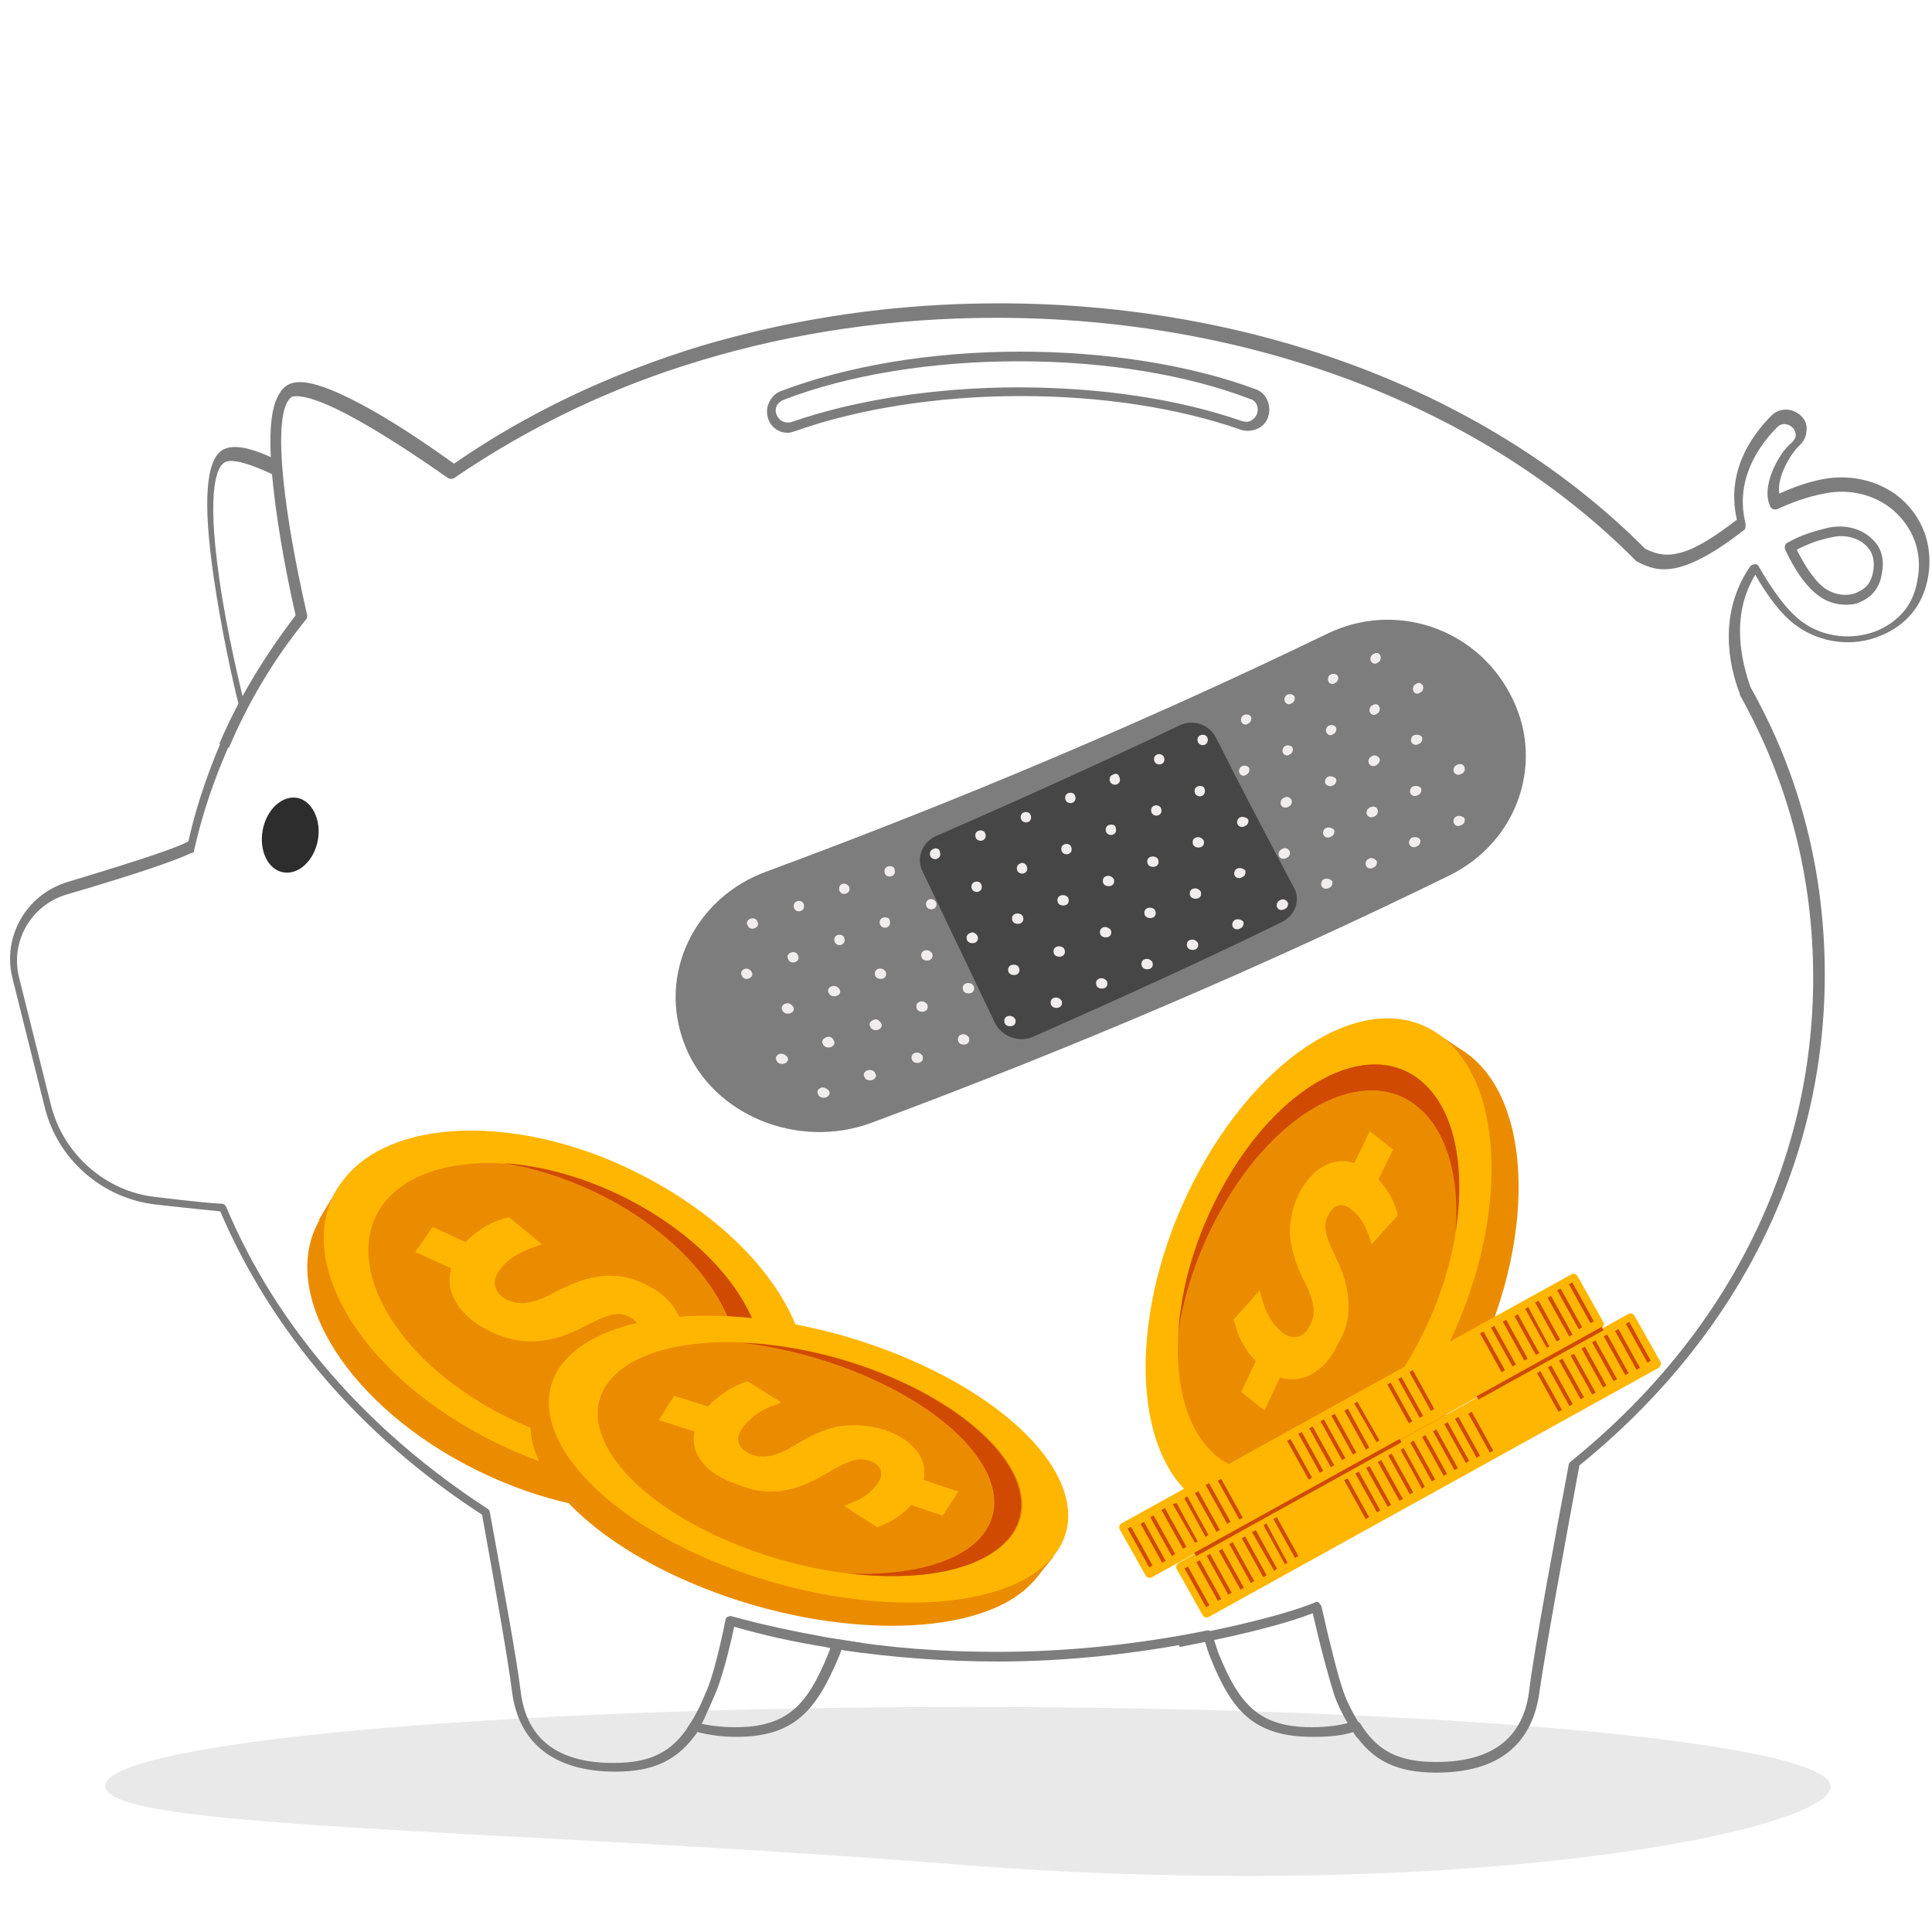<?xml version="1.0" encoding="utf-8"?>
<!-- Generator: Adobe Illustrator 27.2.0, SVG Export Plug-In . SVG Version: 6.00 Build 0)  -->
<svg version="1.1" id="Layer_1" xmlns="http://www.w3.org/2000/svg" xmlns:xlink="http://www.w3.org/1999/xlink" x="0px" y="0px"
	 viewBox="0 0 200 200" style="enable-background:new 0 0 200 200;" xml:space="preserve">
<rect x="0" y="0" width="200" height="200" fill="#333333" stroke="none"/>
<style type="text/css">
	.st0{fill:#FFFFFF;}
	.st1{fill:#E9E9E9;}
	.st2{fill:#7D7D7D;}
	.st3{fill:#2D2D2D;}
	.st4{fill:#EB8C00;}
	.st5{fill:#FFB600;}
	.st6{fill:#D04A02;}
	.st7{fill:#464646;}
	.st8{fill:#F2EDED;}
</style>
<g>
	<polyline class="st0" points="0,0 0,200 200,200 200,0 0,0 	"/>
	<path class="st1" d="M129.1,194.2c-8.9,0-18.6-0.3-28.9-1.1c-49.2-3.9-89.3-3.7-89.3-8.2c0-4.5,40-8.2,89.3-8.2
		c49.2,0,89.1,3.7,89.3,8.2v0.1C189.4,188.6,165.4,194.2,129.1,194.2"/>
	<path class="st2" d="M186,56.9c0.8,1.6,1.8,3.2,2.9,4c1,0.7,2.4,0.9,3.4,0.4c0.9-0.4,1.4-1,1.6-2.1v0c0.2-1.1,0-2-0.7-2.7
		c-0.8-0.8-2.2-1.2-3.5-0.9C188.2,55.9,187.2,56.3,186,56.9 M191.1,62.6c-1,0-2-0.3-2.8-0.9c-1.5-1.1-2.6-2.9-3.5-4.8
		c-0.1-0.3,0-0.6,0.2-0.7c1.4-0.8,2.7-1.2,4.4-1.6c1.6-0.3,3.3,0.1,4.4,1.2c1,0.9,1.3,2.2,1,3.6c-0.2,1.4-1,2.4-2.2,2.9
		C192.3,62.5,191.7,62.6,191.1,62.6 M140.4,178.2c0.2,0,0.3,0.1,0.4,0.2c1.8,2.9,4,4,7.9,4c5.8,0,9-2.5,9.6-7.4
		c0.5-4.2,2.8-16.5,4.1-23.4c0-0.1,0.1-0.2,0.2-0.3c16.2-13.1,25.1-30.8,25.1-50.1c0-10.3-2.5-20.1-7.5-29.1l-0.1-0.2l0-0.1
		c-1.1-2.8-2.3-8.3,1.1-13.2c0.1-0.1,0.3-0.2,0.5-0.2c0.2,0,0.3,0.1,0.4,0.3c1.1,1.9,2.7,4.4,4.5,5.7c2.2,1.6,5.2,1.9,7.7,0.9
		c2.3-1,3.8-2.7,4.2-5.3c0.5-2.6-0.3-5-2.1-6.8v0c-1.9-1.9-4.8-2.7-7.6-2.1c-1.6,0.3-3.3,0.9-4.8,1.6c-0.3,0.1-0.6,0-0.7-0.2
		c-1.1-2,0.8-5.6,2.2-6.7c0.2-0.2,0.4-0.5,0.4-0.7c0-0.3-0.1-0.6-0.3-0.8c-0.2-0.2-0.5-0.4-0.9-0.4c-0.3,0-0.5,0.1-0.7,0.3
		c-2.1,2.1-4.4,5.6-3.3,10l0,0.2c0,0.2,0,0.4-0.2,0.5c-6.3,4.9-8.8,4.4-10.9,3.3l-0.2-0.1c-15.8-16-40-25.2-66.3-25.2
		c-10.6,0-20.9,1.5-30.5,4.4c-9.4,2.8-18,7-25.6,12.2c-0.2,0.1-0.4,0.1-0.6,0c-12.7-8.9-15.7-8.8-16.5-8.3c-0.6,0.4-1.4,1.8-1,7.4
		c0,0.2-0.1,0.4-0.2,0.5c-0.2,0.1-0.4,0.1-0.5,0c-3.4-1.6-4.6-1.5-5-1.2c-0.6,0.4-1.9,2.3-0.5,12c0.8,5.7,2.3,11.7,2.7,13.4
		c0,0.1,0,0.3,0,0.4c-2.4,4.6-4.2,9.4-5.3,14.3c0,0.2-0.1,0.3-0.3,0.3c-1.4,0.7-5.7,2.2-12.9,4.3c-3.7,1.1-5.9,4.9-4.9,8.7l3.3,13.2
		c1.3,5,5.6,8.8,10.7,9.4c4.1,0.5,6.3,0.7,6.9,0.7c0.2,0,0.4,0.1,0.5,0.3c5.2,12.4,14.6,23.2,27.1,31.3c0.1,0.1,0.2,0.2,0.2,0.3
		c1.2,6.6,2.8,15.2,3.2,18.6c0.6,4.9,3.8,7.4,9.6,7.4c3.8,0,6.1-1.1,7.9-4c0.1-0.2,0.4-0.3,0.6-0.2c1.2,0.3,2.5,0.5,4.1,0.5
		c5.5,0,7.5-2.4,9.6-7.5c0.1-0.3,0.3-0.7,0.4-1.2c0.1-0.2,0.3-0.4,0.6-0.4c5.4,0.9,10.9,1.3,16.5,1.3c7.4,0,14.7-0.8,21.7-2.2
		c0.3-0.1,0.5,0.1,0.6,0.4c0.3,0.9,0.5,1.6,0.7,2.1c2.1,5.1,4.1,7.5,9.6,7.5c1.6,0,3.1-0.2,4.3-0.6L140.4,178.2 M148.7,183.5
		c-4.1,0-6.6-1.2-8.6-4.2c-1.2,0.4-2.7,0.5-4.2,0.5c-6.1,0-8.4-2.7-10.6-8.2c-0.2-0.5-0.4-1.1-0.6-1.8c-7,1.4-14.2,2.2-21.4,2.2
		c-5.4,0-10.9-0.4-16.2-1.2c-0.1,0.3-0.2,0.6-0.3,0.8c-2.3,5.4-4.5,8.2-10.6,8.2c-1.5,0-2.8-0.2-4-0.5c-2,2.9-4.5,4.1-8.5,4.1
		c-6.3,0-10-2.9-10.7-8.3c-0.4-3.3-1.9-11.7-3.1-18.3c-12.5-8.1-21.8-19-27.1-31.4c-0.9-0.1-3.1-0.3-6.6-0.7
		c-5.6-0.6-10.3-4.7-11.6-10.2l-3.3-13.2c-1.1-4.3,1.4-8.7,5.7-10c8.3-2.5,11.4-3.6,12.5-4.2c1.1-4.9,2.9-9.6,5.2-14.2
		c-0.5-1.9-1.8-7.7-2.6-13.3c-1.1-7.6-0.8-11.9,0.9-13c1-0.6,2.6-0.4,5.2,0.8c-0.2-4.2,0.2-6.7,1.5-7.5c1.2-0.8,3.6-0.2,7.4,1.8
		c2.7,1.4,6,3.5,9.9,6.3c7.5-5.2,16.1-9.3,25.6-12.2c9.8-2.9,20.1-4.4,30.8-4.4c26.5,0,50.9,9.3,66.9,25.4c1,0.5,2,0.8,3.3,0.5
		c1.6-0.3,3.6-1.5,6.2-3.5c-1.1-4.8,1.3-8.5,3.6-10.8c0.4-0.4,0.9-0.6,1.5-0.6c0.6,0,1.2,0.3,1.6,0.7c0.4,0.4,0.6,1,0.5,1.5
		c0,0.6-0.3,1.1-0.7,1.5c-1,0.9-2.4,3.4-2.1,5c1.5-0.7,3-1.2,4.5-1.5c3.1-0.6,6.4,0.3,8.5,2.4v0c2,2,2.9,4.7,2.4,7.7
		c-0.5,2.9-2.2,5-4.9,6.1c-2.8,1.2-6.2,0.8-8.7-1c-1.7-1.2-3.2-3.4-4.3-5.3c-2.6,4.3-1.4,9-0.5,11.6l0.1,0.2
		c5.1,9.1,7.6,19.1,7.6,29.6c0,19.5-9,37.5-25.4,50.8c-1.3,7-3.5,19-4.1,23.2C158.7,180.7,155,183.5,148.7,183.5"/>
	<path class="st2" d="M105.5,37.4c-9,0-17.7,1.4-24.4,4c-0.5,0.2-0.8,0.6-0.8,1.1c0,0.4,0.2,0.7,0.5,1c0.3,0.2,0.7,0.3,1.1,0.2
		c6.6-2.3,15-3.6,23.5-3.6c8.5,0,16.6,1.2,23.2,3.5c0.4,0.1,0.8,0.1,1.1-0.2c0.3-0.2,0.5-0.6,0.5-1c0-0.5-0.3-1-0.8-1.1
		C122.9,38.8,114.4,37.4,105.5,37.4 M81.6,44.8c-0.5,0-0.9-0.1-1.3-0.4c-0.6-0.4-0.9-1.1-0.9-1.8c0-0.9,0.6-1.8,1.4-2.1
		c6.8-2.6,15.6-4.1,24.8-4.1c9,0,17.7,1.4,24.4,3.9c0.9,0.3,1.4,1.2,1.4,2.1c0,0.7-0.3,1.4-0.9,1.8c-0.6,0.4-1.4,0.5-2,0.3
		c-6.6-2.3-14.5-3.5-22.9-3.5c-8.4,0-16.7,1.3-23.2,3.6C82.1,44.7,81.8,44.8,81.6,44.8"/>
	<path class="st3" d="M32.9,87c-0.4,2.1-2,3.6-3.6,3.3c-1.6-0.3-2.5-2.3-2.1-4.4c0.4-2.1,2-3.6,3.6-3.3C32.3,82.9,33.3,84.9,32.9,87
		"/>
	<path class="st2" d="M140.5,179.9c-0.1-0.1-1.7-2.4-2.4-4.5c-0.5-1.6-1.4-4.8-2.2-8.4c-4.9,1.9-13.4,3.4-13.8,3.5l-0.2-1
		c0.1,0,9.5-1.7,14.2-3.6c0.1-0.1,0.3-0.1,0.4,0c0.1,0.1,0.2,0.2,0.3,0.4c0.8,3.6,1.7,7.2,2.3,8.9c0.7,2,2.3,4.3,2.3,4.3
		L140.5,179.9z"/>
	<path class="st2" d="M71.9,179.6l-0.8-0.6c0.1-0.2,0.7-1.1,1-1.7c0.4-0.7,0.7-1.5,1.1-2.4c0.5-1.2,1.2-3.7,1.9-7.2
		c0-0.1,0.1-0.3,0.2-0.3c0.1-0.1,0.3-0.1,0.4-0.1c3.2,0.9,6.6,1.6,9.9,2.2c0,0,3.1,0.5,3.8,0.6l-0.1,1c-0.7-0.1-3.7-0.5-3.8-0.6
		c-3.2-0.5-6.4-1.2-9.5-2.1c-0.7,3.3-1.4,5.6-1.9,6.8c-0.4,1-0.8,1.8-1.1,2.5l0,0C72.9,178,72.2,179.3,71.9,179.6"/>
	<path class="st2" d="M23.7,77.4l-1-0.4c2-4.7,4.7-9.1,7.9-13.3c-0.8-3.5-1.8-8.6-2.3-13.2c-1-8.9,0.7-10,1.3-10.3l0.6,0.9
		c-1.9,1.2-1.3,9.9,1.6,22.6c0,0.2,0,0.3-0.1,0.4C28.3,68.3,25.7,72.7,23.7,77.4"/>
	<polygon class="st4" points="124.3,155.6 127.5,157.6 128.1,153.9 	"/>
	<polygon class="st4" points="148.8,107 151.9,109.1 148.6,109.9 	"/>
	<path class="st4" d="M151.6,143.3c-7.2,13.1-18.5,19.2-25.3,13.6c-6.8-5.6-6.5-20.8,0.7-33.9c7.2-13.1,18.5-19.2,25.3-13.6
		C159.1,115,158.8,130.2,151.6,143.3"/>
	<path class="st5" d="M148.8,141.4c-7.2,13.1-18.5,19.2-25.3,13.6c-6.8-5.6-6.5-20.8,0.7-33.9c7.2-13.1,18.5-19.2,25.3-13.6
		C156.3,113.1,156,128.3,148.8,141.4"/>
	<path class="st4" d="M146.5,139.6c-5.9,10.7-15.1,15.7-20.6,11.1c-5.5-4.6-5.3-17,0.6-27.7c5.9-10.7,15.1-15.7,20.6-11.1
		C152.6,116.5,152.4,128.9,146.5,139.6"/>
	<path class="st6" d="M146.8,114.6c3,2.5,4.3,7.3,3.9,12.8c1-6.7-0.1-12.6-3.6-15.5c-5.5-4.6-14.8,0.4-20.6,11.1
		c-2.7,4.9-4.2,10.1-4.5,14.8c0.6-4,2-8.2,4.2-12.2C132,114.9,141.3,110,146.8,114.6"/>
	<path class="st5" d="M165.8,137.5l-46.6,25.8c-0.2,0.1-0.5,0-0.6-0.2l-2.7-4.8c-0.1-0.2,0-0.5,0.2-0.6l46.6-25.8
		c0.2-0.1,0.5,0,0.6,0.2l2.7,4.8C166.1,137.1,166,137.3,165.8,137.5"/>
	
		<rect x="134.4" y="148.8" transform="matrix(0.874 -0.485 0.485 0.874 -56.389 84.288)" class="st6" width="0.4" height="4.6"/>
	
		<rect x="135.6" y="148.1" transform="matrix(0.874 -0.485 0.485 0.874 -55.934 84.766)" class="st6" width="0.4" height="4.6"/>
	
		<rect x="136.7" y="147.5" transform="matrix(0.874 -0.485 0.485 0.874 -55.48 85.244)" class="st6" width="0.4" height="4.6"/>
	
		<rect x="137.9" y="146.8" transform="matrix(0.874 -0.485 0.485 0.874 -55.022 85.709)" class="st6" width="0.4" height="4.6"/>
	
		<rect x="139" y="146.2" transform="matrix(0.874 -0.485 0.485 0.874 -54.568 86.187)" class="st6" width="0.4" height="4.6"/>
	
		<rect x="140.2" y="145.6" transform="matrix(0.876 -0.483 0.483 0.876 -53.965 86.195)" class="st6" width="0.4" height="4.6"/>
	<polygon class="st6" points="142.8,149.1 142.5,149.3 140.2,145.3 140.5,145.1 	"/>
	
		<rect x="144.8" y="143" transform="matrix(0.874 -0.485 0.485 0.874 -52.294 88.563)" class="st6" width="0.4" height="4.6"/>
	
		<rect x="145.9" y="142.4" transform="matrix(0.874 -0.485 0.485 0.874 -51.844 89.056)" class="st6" width="0.4" height="4.6"/>
	
		<rect x="147.1" y="141.7" transform="matrix(0.874 -0.485 0.485 0.874 -51.389 89.534)" class="st6" width="0.4" height="4.6"/>
	
		<rect x="154.4" y="137.7" transform="matrix(0.874 -0.485 0.485 0.874 -48.513 92.564)" class="st6" width="0.4" height="4.6"/>
	
		<rect x="155.5" y="137.1" transform="matrix(0.874 -0.485 0.485 0.874 -48.056 93.027)" class="st6" width="0.4" height="4.6"/>
	
		<rect x="156.7" y="136.4" transform="matrix(0.875 -0.484 0.484 0.875 -47.559 93.311)" class="st6" width="0.4" height="4.6"/>
	
		<rect x="157.8" y="135.8" transform="matrix(0.876 -0.483 0.483 0.876 -47.044 93.503)" class="st6" width="0.4" height="4.6"/>
	<polygon class="st6" points="160.4,139.4 160.1,139.5 157.9,135.5 158.2,135.3 	"/>
	
		<rect x="160.1" y="134.5" transform="matrix(0.874 -0.485 0.485 0.874 -46.24 94.94)" class="st6" width="0.4" height="4.6"/>
	
		<rect x="161.3" y="133.9" transform="matrix(0.874 -0.486 0.486 0.874 -45.842 95.703)" class="st6" width="0.4" height="4.6"/>
	
		<rect x="162.4" y="133.2" transform="matrix(0.874 -0.485 0.485 0.874 -45.338 95.927)" class="st6" width="0.4" height="4.6"/>
	
		<rect x="163.6" y="132.6" transform="matrix(0.874 -0.485 0.485 0.874 -44.884 96.405)" class="st6" width="0.4" height="4.6"/>
	
		<rect x="117.9" y="157.9" transform="matrix(0.874 -0.485 0.485 0.874 -62.892 77.419)" class="st6" width="0.4" height="4.6"/>
	
		<rect x="119.1" y="157.3" transform="matrix(0.875 -0.485 0.485 0.875 -62.426 77.87)" class="st6" width="0.4" height="4.6"/>
	
		<rect x="120.2" y="156.6" transform="matrix(0.874 -0.486 0.486 0.874 -62.089 78.612)" class="st6" width="0.4" height="4.6"/>
	
		<rect x="121.4" y="156" transform="matrix(0.874 -0.485 0.485 0.874 -61.526 78.843)" class="st6" width="0.4" height="4.6"/>
	<polygon class="st6" points="124,159.6 123.7,159.7 121.4,155.7 121.8,155.6 	"/>
	<polygon class="st6" points="125.1,158.9 124.8,159.1 122.6,155.1 122.9,154.9 	"/>
	
		<rect x="124.8" y="154.1" transform="matrix(0.874 -0.486 0.486 0.874 -60.269 80.533)" class="st6" width="0.4" height="4.6"/>
	<rect x="126" y="153.4" transform="matrix(0.874 -0.485 0.485 0.874 -59.714 80.766)" class="st6" width="0.4" height="4.6"/>
	
		<rect x="127.1" y="152.8" transform="matrix(0.875 -0.485 0.485 0.875 -59.253 81.227)" class="st6" width="0.4" height="4.6"/>
	<path class="st5" d="M171.7,141.6l-46.6,25.8c-0.2,0.1-0.5,0-0.6-0.2l-2.7-4.8c-0.1-0.2,0-0.5,0.2-0.6l46.6-25.8
		c0.2-0.1,0.5,0,0.6,0.2l2.7,4.8C172,141.2,171.9,141.4,171.7,141.6"/>
	
		<rect x="140.3" y="152.9" transform="matrix(0.874 -0.485 0.485 0.874 -57.63 87.643)" class="st6" width="0.4" height="4.6"/>
	
		<rect x="141.5" y="152.2" transform="matrix(0.874 -0.485 0.485 0.874 -57.181 88.136)" class="st6" width="0.4" height="4.6"/>
	
		<rect x="142.6" y="151.6" transform="matrix(0.874 -0.485 0.485 0.874 -56.732 88.629)" class="st6" width="0.4" height="4.6"/>
	
		<rect x="143.8" y="151" transform="matrix(0.874 -0.485 0.485 0.874 -56.278 89.107)" class="st6" width="0.4" height="4.6"/>
	
		<rect x="144.9" y="150.3" transform="matrix(0.874 -0.485 0.485 0.874 -55.824 89.585)" class="st6" width="0.4" height="4.6"/>
	<polygon class="st6" points="147.5,153.9 147.2,154.1 145,150.1 145.3,149.9 	"/>
	
		<rect x="147.2" y="149" transform="matrix(0.875 -0.483 0.483 0.875 -54.768 90.053)" class="st6" width="0.4" height="4.6"/>
	
		<rect x="148.4" y="148.4" transform="matrix(0.874 -0.485 0.485 0.874 -54.463 91.024)" class="st6" width="0.4" height="4.6"/>
	
		<rect x="149.5" y="147.8" transform="matrix(0.874 -0.485 0.485 0.874 -54.006 91.494)" class="st6" width="0.4" height="4.6"/>
	
		<rect x="150.7" y="147.1" transform="matrix(0.874 -0.485 0.485 0.874 -53.545 91.947)" class="st6" width="0.4" height="4.6"/>
	
		<rect x="151.8" y="146.5" transform="matrix(0.874 -0.485 0.485 0.874 -53.099 92.455)" class="st6" width="0.4" height="4.6"/>
	
		<rect x="153" y="145.9" transform="matrix(0.875 -0.485 0.485 0.875 -52.633 92.888)" class="st6" width="0.4" height="4.6"/>
	
		<rect x="160.3" y="141.8" transform="matrix(0.874 -0.485 0.485 0.874 -49.765 95.947)" class="st6" width="0.4" height="4.6"/>
	
		<rect x="161.4" y="141.2" transform="matrix(0.874 -0.485 0.485 0.874 -49.307 96.41)" class="st6" width="0.4" height="4.6"/>
	
		<rect x="162.6" y="140.5" transform="matrix(0.874 -0.485 0.485 0.874 -48.857 96.904)" class="st6" width="0.4" height="4.6"/>
	
		<rect x="163.7" y="139.9" transform="matrix(0.875 -0.484 0.484 0.875 -48.353 97.149)" class="st6" width="0.4" height="4.6"/>
	
		<rect x="164.9" y="139.3" transform="matrix(0.875 -0.483 0.483 0.875 -47.846 97.361)" class="st6" width="0.4" height="4.6"/>
	<rect x="166" y="138.6" transform="matrix(0.874 -0.485 0.485 0.874 -47.492 98.323)" class="st6" width="0.4" height="4.6"/>
	
		<rect x="167.2" y="138" transform="matrix(0.874 -0.485 0.485 0.874 -47.041 98.817)" class="st6" width="0.4" height="4.6"/>
	
		<rect x="168.3" y="137.3" transform="matrix(0.874 -0.486 0.486 0.874 -46.638 99.568)" class="st6" width="0.4" height="4.6"/>
	
		<rect x="169.5" y="136.7" transform="matrix(0.874 -0.485 0.485 0.874 -46.133 99.773)" class="st6" width="0.4" height="4.6"/>
	
		<rect x="123.8" y="162" transform="matrix(0.874 -0.485 0.485 0.874 -64.15 80.816)" class="st6" width="0.4" height="4.6"/>
	
		<rect x="125" y="161.4" transform="matrix(0.874 -0.485 0.485 0.874 -63.683 81.267)" class="st6" width="0.4" height="4.6"/>
	
		<rect x="126.1" y="160.7" transform="matrix(0.874 -0.485 0.485 0.874 -63.235 81.759)" class="st6" width="0.4" height="4.6"/>
	
		<rect x="127.3" y="160.1" transform="matrix(0.874 -0.486 0.486 0.874 -62.885 82.484)" class="st6" width="0.4" height="4.6"/>
	
		<rect x="128.4" y="159.5" transform="matrix(0.874 -0.485 0.485 0.874 -62.325 82.711)" class="st6" width="0.4" height="4.6"/>
	
		<rect x="129.6" y="158.8" transform="matrix(0.876 -0.483 0.483 0.876 -61.683 82.726)" class="st6" width="0.4" height="4.6"/>
	<polygon class="st6" points="132.2,162.4 131.9,162.6 129.6,158.6 130,158.4 	"/>
	<polygon class="st6" points="133.3,161.8 133,161.9 130.8,157.9 131.1,157.7 	"/>
	
		<rect x="133" y="156.9" transform="matrix(0.874 -0.485 0.485 0.874 -60.511 84.628)" class="st6" width="0.4" height="4.6"/>
	
		<rect x="151.9" y="140.9" transform="matrix(0.875 -0.485 0.485 0.875 -48.402 94.925)" class="st6" width="14.8" height="0.4"/>
	
		<rect x="122.1" y="154.8" transform="matrix(0.875 -0.485 0.485 0.875 -58.286 84.51)" class="st6" width="24.3" height="0.4"/>
	<polygon class="st4" points="34.9,123.1 33,126.3 36.6,126.9 	"/>
	<polygon class="st4" points="82,147.6 80.1,150.9 79.2,147.5 	"/>
	<path class="st4" d="M47.1,151c-12.7-7.2-18.7-18.8-13.3-25.8c5.3-7,20-6.9,32.7,0.4c12.7,7.2,18.7,18.8,13.3,25.8
		C74.4,158.4,59.8,158.2,47.1,151"/>
	<path class="st5" d="M48.8,148c-12.7-7.2-18.7-18.8-13.3-25.8c5.3-7,20-6.9,32.7,0.4c12.7,7.2,18.7,18.8,13.3,25.8
		C76.1,155.4,61.5,155.3,48.8,148"/>
	<path class="st4" d="M50.6,145.7c-10.4-5.9-15.2-15.4-10.9-21.1c4.4-5.7,16.3-5.6,26.7,0.3c10.4,5.9,15.2,15.4,10.9,21.1
		C72.9,151.7,61,151.6,50.6,145.7"/>
	<path class="st6" d="M74.7,145.7c-2.4,3.1-7,4.5-12.3,4.2c6.4,1,12.2-0.3,14.9-3.9c4.4-5.7-0.5-15.2-10.9-21.1
		c-4.7-2.7-9.8-4.2-14.3-4.5c3.8,0.6,7.9,2,11.8,4.2C74.2,130.5,79.1,140,74.7,145.7"/>
	<path class="st5" d="M60.5,137.3c2.7-1.4,3.6-1.5,4.6-1c0.9,0.4,1.6,1.4,0.7,2.6c-0.9,1.3-2.2,1.8-2.8,2l-1,0.4l3.3,2.8l0.7-0.3
		c1.2-0.5,2.2-1.1,3-2l3.3,1.5l1.8-2.6l-3.6-1.6c0.6-2.4-0.8-4.8-3.8-6.2c-1.7-0.8-3.3-1-5-0.7c-1.4,0.2-2.8,0.8-4.5,1.7
		c-2.4,1.3-3.7,1.1-4.6,0.7c-1.4-0.6-1.8-1.9-0.9-3.1c0.7-1,1.9-1.8,3.3-2.3l1.1-0.4l-3.4-2.8l-0.7,0.2c-1.4,0.4-2.8,1.3-3.8,2.4
		l-3.4-1.6l-1.8,2.6l3.7,1.7c-0.7,2.5,0.9,5,4,6.5C53,138.9,56,139.7,60.5,137.3"/>
	<polygon class="st4" points="58.3,141.1 56.3,143.8 60.2,144.2 	"/>
	<polygon class="st4" points="109.1,161.1 107,163.7 106.1,160.9 	"/>
	<path class="st4" d="M71.4,163.8c-13.7-5.9-20.1-15.3-14.4-21c5.8-5.7,21.5-5.6,35.2,0.3c13.7,5.9,20.1,15.3,14.4,21
		C100.9,169.8,85.1,169.7,71.4,163.8"/>
	<path class="st5" d="M73.3,161.4c-13.7-5.9-20.1-15.3-14.4-21c5.8-5.7,21.5-5.6,35.2,0.3c13.7,5.9,20.1,15.3,14.4,21
		C102.8,167.4,87,167.3,73.3,161.4"/>
	<path class="st4" d="M75.3,159.5c-11.2-4.8-16.4-12.5-11.7-17.1c4.7-4.7,17.6-4.6,28.8,0.2c11.2,4.8,16.4,12.5,11.7,17.1
		C99.3,164.4,86.4,164.3,75.3,159.5"/>
	<path class="st6" d="M101.2,159.5c-2.6,2.5-7.5,3.6-13.3,3.4c7,0.8,13.1-0.2,16.1-3.2c4.7-4.7-0.6-12.3-11.7-17.1
		c-5.1-2.2-10.6-3.4-15.5-3.6c4.1,0.5,8.5,1.6,12.7,3.4C100.7,147.2,105.9,154.8,101.2,159.5"/>
	<path class="st5" d="M85.6,152.5c2.5-1.5,3.4-1.6,4.4-1.3c0.9,0.3,1.7,1.1,0.9,2.3c-0.8,1.2-2,1.8-2.6,2l-0.9,0.4l3.4,2.2l0.7-0.3
		c1.2-0.5,2.1-1.2,2.8-2l3.3,1.1l1.6-2.5l-3.6-1.2c0.5-2.2-1.1-4.2-4.1-5.2c-1.7-0.5-3.3-0.6-4.9-0.3c-1.3,0.3-2.7,0.9-4.3,1.9
		c-2.3,1.4-3.5,1.3-4.4,1c-1.4-0.5-1.9-1.5-1.1-2.7c0.6-0.9,1.7-1.8,3-2.3l1.1-0.4l-3.5-2.2l-0.6,0.2c-1.3,0.5-2.6,1.4-3.5,2.4
		l-3.5-1.1l-1.6,2.5l3.7,1.2c-0.5,2.3,1.2,4.4,4.3,5.4C78.4,154.6,81.4,155.1,85.6,152.5"/>
	<path class="st5" d="M138.3,130.2c-1.3-2.6-1.3-3.5-0.8-4.4c0.4-0.9,1.3-1.5,2.4-0.6c1.2,0.9,1.6,2.2,1.8,2.7l0.3,0.9l2.7-3
		l-0.2-0.7c-0.4-1.2-1-2.1-1.8-3l1.5-3.1l-2.4-1.9l-1.6,3.3c-2.2-0.7-4.4,0.5-5.8,3.3c-0.7,1.5-1,3.1-0.8,4.7
		c0.2,1.3,0.6,2.7,1.5,4.4c1.2,2.4,1,3.5,0.5,4.4c-0.6,1.3-1.8,1.6-2.9,0.7c-0.9-0.7-1.6-1.9-2-3.2l-0.3-1.1l-2.7,3l0.2,0.6
		c0.3,1.3,1.1,2.7,2.1,3.7l-1.5,3.2l2.4,1.9l1.6-3.4c2.3,0.7,4.7-0.6,6-3.5C139.6,137.4,140.4,134.5,138.3,130.2"/>
	<path class="st2" d="M150.1,90.6c-19.2,9.4-39.1,17.9-59.8,25.6c-7.7,2.9-16.6-0.8-19.4-8c-2.9-7.3,1-15.3,8.5-18
		c20-7.4,39.4-15.6,58-24.6c7-3.4,15.3-0.6,18.9,6.2C160,78.6,157.3,87,150.1,90.6"/>
	<path class="st7" d="M132.6,95.5c-8.4,4.1-17,8-25.6,11.8c-1.5,0.7-3.3,0-4-1.4c-2.5-5.2-5-10.5-7.5-15.7c-0.7-1.4,0-3.1,1.5-3.7
		c8.5-3.7,16.9-7.5,25.1-11.4c1.4-0.7,3.1-0.1,3.8,1.3c2.6,5.2,5.3,10.3,8,15.4C134.7,93.1,134.1,94.8,132.6,95.5"/>
	<path class="st8" d="M77.7,95.1c-0.3,0.1-0.5,0.4-0.3,0.7c0.1,0.3,0.4,0.4,0.7,0.3c0.3-0.1,0.5-0.4,0.3-0.7
		C78.3,95.1,78,95,77.7,95.1"/>
	<path class="st8" d="M82.5,93.3c-0.3,0.1-0.4,0.4-0.3,0.7c0.1,0.3,0.4,0.4,0.7,0.3c0.3-0.1,0.4-0.4,0.3-0.7
		C83.1,93.3,82.8,93.2,82.5,93.3"/>
	<path class="st8" d="M87.2,91.5c-0.3,0.1-0.4,0.4-0.3,0.7c0.1,0.3,0.4,0.4,0.7,0.3c0.3-0.1,0.4-0.4,0.3-0.7
		C87.8,91.6,87.5,91.4,87.2,91.5"/>
	<path class="st8" d="M91.9,89.7c-0.3,0.1-0.4,0.4-0.3,0.7c0.1,0.3,0.4,0.4,0.7,0.3c0.3-0.1,0.4-0.4,0.3-0.7
		C92.6,89.7,92.2,89.6,91.9,89.7"/>
	<path class="st8" d="M96.6,87.9c-0.3,0.1-0.4,0.4-0.3,0.7c0.1,0.3,0.5,0.4,0.7,0.3c0.3-0.1,0.4-0.4,0.3-0.7
		C97.3,87.9,96.9,87.7,96.6,87.9"/>
	<path class="st8" d="M101.3,86c-0.3,0.1-0.4,0.4-0.3,0.7c0.1,0.3,0.5,0.4,0.7,0.3c0.3-0.1,0.4-0.4,0.3-0.7
		C101.9,86,101.6,85.9,101.3,86"/>
	<path class="st8" d="M106,84.1c-0.3,0.1-0.4,0.4-0.3,0.7c0.1,0.3,0.5,0.4,0.7,0.3c0.3-0.1,0.4-0.4,0.3-0.7
		C106.6,84.1,106.3,84,106,84.1"/>
	<path class="st8" d="M110.6,82.1c-0.3,0.1-0.4,0.4-0.3,0.7c0.1,0.3,0.5,0.4,0.7,0.3c0.3-0.1,0.4-0.4,0.3-0.7
		C111.2,82.1,110.9,82,110.6,82.1"/>
	<path class="st8" d="M115.2,80.2c-0.3,0.1-0.4,0.4-0.3,0.7c0.1,0.3,0.5,0.4,0.7,0.3c0.3-0.1,0.4-0.4,0.3-0.7
		C115.8,80.1,115.5,80,115.2,80.2"/>
	<path class="st8" d="M119.8,78.1c-0.3,0.1-0.4,0.4-0.3,0.7c0.1,0.3,0.5,0.4,0.7,0.3c0.3-0.1,0.4-0.4,0.3-0.7
		C120.4,78.1,120,78,119.8,78.1"/>
	<path class="st8" d="M124.3,76.1c-0.3,0.1-0.4,0.4-0.3,0.7c0.1,0.3,0.5,0.4,0.7,0.3c0.3-0.1,0.4-0.5,0.3-0.7
		C124.9,76.1,124.6,76,124.3,76.1"/>
	<path class="st8" d="M128.8,74c-0.3,0.1-0.4,0.5-0.3,0.7c0.1,0.3,0.5,0.4,0.7,0.2c0.3-0.1,0.4-0.5,0.3-0.7
		C129.4,74,129.1,73.9,128.8,74"/>
	<path class="st8" d="M133.3,71.9c-0.3,0.1-0.4,0.5-0.3,0.7c0.1,0.3,0.5,0.4,0.7,0.2c0.3-0.1,0.4-0.5,0.3-0.7
		C133.9,71.9,133.6,71.8,133.3,71.9"/>
	<path class="st8" d="M137.8,69.8c-0.3,0.1-0.4,0.5-0.3,0.7c0.1,0.3,0.5,0.4,0.7,0.2c0.3-0.1,0.4-0.5,0.3-0.7
		C138.4,69.8,138.1,69.7,137.8,69.8"/>
	<path class="st8" d="M142.2,67.7c-0.3,0.1-0.4,0.5-0.3,0.7c0.1,0.3,0.5,0.4,0.7,0.2c0.3-0.1,0.4-0.5,0.3-0.7
		C142.8,67.6,142.5,67.5,142.2,67.7"/>
	<path class="st8" d="M81.3,103.9c-0.3,0.1-0.5,0.4-0.3,0.7c0.1,0.3,0.5,0.4,0.8,0.3c0.3-0.1,0.5-0.4,0.3-0.7
		C81.9,103.9,81.6,103.8,81.3,103.9"/>
	<path class="st8" d="M86.1,102.1c-0.3,0.1-0.5,0.4-0.3,0.7c0.1,0.3,0.5,0.4,0.8,0.3c0.3-0.1,0.5-0.4,0.3-0.7
		C86.7,102.1,86.4,102,86.1,102.1"/>
	<path class="st8" d="M90.9,100.3c-0.3,0.1-0.4,0.4-0.3,0.7c0.1,0.3,0.5,0.4,0.8,0.3c0.3-0.1,0.4-0.4,0.3-0.7
		C91.5,100.3,91.2,100.2,90.9,100.3"/>
	<path class="st8" d="M95.7,98.4c-0.3,0.1-0.4,0.4-0.3,0.7c0.1,0.3,0.5,0.4,0.8,0.3c0.3-0.1,0.4-0.4,0.3-0.7
		C96.3,98.4,96,98.3,95.7,98.4"/>
	<path class="st8" d="M100.4,96.6c-0.3,0.1-0.4,0.4-0.3,0.7c0.1,0.3,0.5,0.4,0.8,0.3c0.3-0.1,0.4-0.4,0.3-0.7
		C101,96.6,100.7,96.4,100.4,96.6"/>
	<path class="st8" d="M105.1,94.6c-0.3,0.1-0.4,0.4-0.3,0.7c0.1,0.3,0.5,0.4,0.8,0.3c0.3-0.1,0.4-0.4,0.3-0.7
		C105.8,94.6,105.4,94.5,105.1,94.6"/>
	<path class="st8" d="M109.8,92.7c-0.3,0.1-0.4,0.4-0.3,0.7c0.1,0.3,0.5,0.4,0.8,0.3c0.3-0.1,0.4-0.4,0.3-0.7
		C110.5,92.7,110.1,92.6,109.8,92.7"/>
	<path class="st8" d="M114.5,90.7c-0.3,0.1-0.4,0.4-0.3,0.7c0.1,0.3,0.5,0.4,0.8,0.3c0.3-0.1,0.4-0.4,0.3-0.7
		C115.1,90.7,114.8,90.6,114.5,90.7"/>
	<path class="st8" d="M119.1,88.7c-0.3,0.1-0.4,0.4-0.3,0.7c0.1,0.3,0.5,0.4,0.8,0.3c0.3-0.1,0.4-0.4,0.3-0.7
		C119.8,88.7,119.4,88.6,119.1,88.7"/>
	<path class="st8" d="M123.8,86.7c-0.3,0.1-0.4,0.4-0.3,0.7c0.1,0.3,0.5,0.4,0.8,0.3c0.3-0.1,0.4-0.4,0.3-0.7
		C124.4,86.7,124.1,86.6,123.8,86.7"/>
	<path class="st8" d="M128.4,84.6c-0.3,0.1-0.4,0.5-0.3,0.7c0.1,0.3,0.5,0.4,0.8,0.2c0.3-0.1,0.4-0.5,0.3-0.7
		C129,84.6,128.6,84.5,128.4,84.6"/>
	<path class="st8" d="M132.9,82.6c-0.3,0.1-0.4,0.5-0.3,0.7c0.1,0.3,0.5,0.4,0.8,0.2c0.3-0.1,0.4-0.5,0.3-0.7
		C133.5,82.5,133.2,82.4,132.9,82.6"/>
	<path class="st8" d="M137.5,80.4c-0.3,0.1-0.4,0.5-0.3,0.7s0.5,0.4,0.8,0.2c0.3-0.1,0.4-0.5,0.3-0.7
		C138.1,80.4,137.7,80.3,137.5,80.4"/>
	<path class="st8" d="M142,78.3c-0.3,0.1-0.4,0.5-0.3,0.7c0.1,0.3,0.5,0.4,0.8,0.2s0.4-0.5,0.3-0.7C142.6,78.2,142.2,78.1,142,78.3"
		/>
	<path class="st8" d="M146.4,76.1c-0.3,0.1-0.4,0.5-0.3,0.7c0.1,0.3,0.5,0.4,0.8,0.2c0.3-0.1,0.4-0.5,0.3-0.7
		C147.1,76.1,146.7,76,146.4,76.1"/>
	<path class="st8" d="M85,112.6c-0.3,0.1-0.5,0.4-0.3,0.7c0.1,0.3,0.5,0.4,0.8,0.3c0.3-0.1,0.5-0.4,0.3-0.7
		C85.6,112.7,85.3,112.5,85,112.6"/>
	<path class="st8" d="M89.8,110.8c-0.3,0.1-0.5,0.4-0.3,0.7c0.1,0.3,0.5,0.4,0.8,0.3c0.3-0.1,0.5-0.4,0.3-0.7
		C90.5,110.8,90.1,110.7,89.8,110.8"/>
	<path class="st8" d="M94.7,109c-0.3,0.1-0.4,0.4-0.3,0.7c0.1,0.3,0.5,0.4,0.8,0.3c0.3-0.1,0.4-0.4,0.3-0.7
		C95.3,109,95,108.9,94.7,109"/>
	<path class="st8" d="M99.5,107.1c-0.3,0.1-0.4,0.4-0.3,0.7c0.1,0.3,0.5,0.4,0.8,0.3c0.3-0.1,0.4-0.4,0.3-0.7
		C100.1,107.1,99.8,107,99.5,107.1"/>
	<path class="st8" d="M104.3,105.2c-0.3,0.1-0.4,0.4-0.3,0.7c0.1,0.3,0.5,0.4,0.8,0.3c0.3-0.1,0.4-0.4,0.3-0.7
		C104.9,105.2,104.6,105.1,104.3,105.2"/>
	<path class="st8" d="M109.1,103.3c-0.3,0.1-0.4,0.4-0.3,0.7c0.1,0.3,0.5,0.4,0.8,0.3c0.3-0.1,0.4-0.4,0.3-0.7
		C109.7,103.3,109.4,103.2,109.1,103.3"/>
	<path class="st8" d="M113.8,101.3c-0.3,0.1-0.4,0.4-0.3,0.7c0.1,0.3,0.5,0.4,0.8,0.3c0.3-0.1,0.4-0.4,0.3-0.7
		C114.4,101.3,114.1,101.2,113.8,101.3"/>
	<path class="st8" d="M118.5,99.3c-0.3,0.1-0.4,0.4-0.3,0.7c0.1,0.3,0.5,0.4,0.8,0.3c0.3-0.1,0.4-0.4,0.3-0.7
		C119.1,99.3,118.8,99.2,118.5,99.3"/>
	<path class="st8" d="M123.2,97.3c-0.3,0.1-0.4,0.4-0.3,0.7c0.1,0.3,0.5,0.4,0.8,0.3c0.3-0.1,0.4-0.4,0.3-0.7
		C123.8,97.3,123.5,97.2,123.2,97.3"/>
	<path class="st8" d="M127.9,95.2c-0.3,0.1-0.4,0.5-0.3,0.7c0.1,0.3,0.5,0.4,0.8,0.2c0.3-0.1,0.4-0.5,0.3-0.7
		C128.5,95.2,128.2,95.1,127.9,95.2"/>
	<path class="st8" d="M132.5,93.2c-0.3,0.1-0.4,0.5-0.3,0.7c0.1,0.3,0.5,0.4,0.8,0.2c0.3-0.1,0.4-0.5,0.3-0.7
		C133.1,93.1,132.8,93,132.5,93.2"/>
	<path class="st8" d="M137.1,91c-0.3,0.1-0.4,0.5-0.3,0.7c0.1,0.3,0.5,0.4,0.8,0.2c0.3-0.1,0.4-0.5,0.3-0.7
		C137.7,91,137.4,90.9,137.1,91"/>
	<path class="st8" d="M141.7,88.9c-0.3,0.1-0.4,0.5-0.3,0.7c0.1,0.3,0.5,0.4,0.8,0.2c0.3-0.1,0.4-0.5,0.3-0.7
		C142.3,88.9,142,88.7,141.7,88.9"/>
	<path class="st8" d="M146.2,86.7c-0.3,0.1-0.4,0.5-0.3,0.7c0.1,0.3,0.5,0.4,0.8,0.2c0.3-0.1,0.4-0.5,0.3-0.7
		C146.9,86.7,146.5,86.6,146.2,86.7"/>
	<path class="st8" d="M150.8,84.5c-0.3,0.1-0.4,0.5-0.3,0.7c0.1,0.3,0.5,0.4,0.8,0.2c0.3-0.1,0.4-0.5,0.3-0.7
		C151.4,84.5,151.1,84.4,150.8,84.5"/>
	<path class="st8" d="M77.1,100.3c-0.3,0.1-0.5,0.4-0.3,0.7c0.1,0.3,0.4,0.4,0.7,0.3c0.3-0.1,0.5-0.4,0.3-0.7
		C77.7,100.4,77.4,100.2,77.1,100.3"/>
	<path class="st8" d="M81.9,98.6c-0.3,0.1-0.5,0.4-0.3,0.7c0.1,0.3,0.4,0.4,0.7,0.3c0.3-0.1,0.5-0.4,0.3-0.7
		C82.5,98.6,82.2,98.5,81.9,98.6"/>
	<path class="st8" d="M86.7,96.8c-0.3,0.1-0.4,0.4-0.3,0.7c0.1,0.3,0.5,0.4,0.7,0.3c0.3-0.1,0.4-0.4,0.3-0.7
		C87.3,96.8,87,96.7,86.7,96.8"/>
	<path class="st8" d="M91.4,95c-0.3,0.1-0.4,0.4-0.3,0.7c0.1,0.3,0.5,0.4,0.7,0.3c0.3-0.1,0.4-0.4,0.3-0.7
		C92.1,95,91.7,94.9,91.4,95"/>
	<path class="st8" d="M96.2,93.1c-0.3,0.1-0.4,0.4-0.3,0.7c0.1,0.3,0.5,0.4,0.7,0.3c0.3-0.1,0.4-0.4,0.3-0.7
		C96.8,93.2,96.5,93,96.2,93.1"/>
	<path class="st8" d="M100.9,91.3c-0.3,0.1-0.4,0.4-0.3,0.7c0.1,0.3,0.5,0.4,0.7,0.3c0.3-0.1,0.4-0.4,0.3-0.7
		C101.5,91.3,101.2,91.2,100.9,91.3"/>
	<path class="st8" d="M105.6,89.4c-0.3,0.1-0.4,0.4-0.3,0.7c0.1,0.3,0.5,0.4,0.7,0.3c0.3-0.1,0.4-0.4,0.3-0.7
		C106.2,89.4,105.8,89.2,105.6,89.4"/>
	<path class="st8" d="M110.2,87.4c-0.3,0.1-0.4,0.4-0.3,0.7c0.1,0.3,0.5,0.4,0.7,0.3c0.3-0.1,0.4-0.4,0.3-0.7
		C110.8,87.4,110.5,87.3,110.2,87.4"/>
	<path class="st8" d="M114.8,85.4c-0.3,0.1-0.4,0.4-0.3,0.7c0.1,0.3,0.5,0.4,0.7,0.3c0.3-0.1,0.4-0.4,0.3-0.7
		C115.5,85.4,115.1,85.3,114.8,85.4"/>
	<path class="st8" d="M119.5,83.4c-0.3,0.1-0.4,0.4-0.3,0.7c0.1,0.3,0.5,0.4,0.7,0.3c0.3-0.1,0.4-0.4,0.3-0.7
		C120.1,83.4,119.7,83.3,119.5,83.4"/>
	<path class="st8" d="M124,81.4c-0.3,0.1-0.4,0.4-0.3,0.7c0.1,0.3,0.5,0.4,0.7,0.3c0.3-0.1,0.4-0.5,0.3-0.7
		C124.7,81.4,124.3,81.3,124,81.4"/>
	<path class="st8" d="M128.6,79.3c-0.3,0.1-0.4,0.5-0.3,0.7c0.1,0.3,0.5,0.4,0.7,0.2c0.3-0.1,0.4-0.5,0.3-0.7
		C129.2,79.3,128.9,79.2,128.6,79.3"/>
	<path class="st8" d="M133.1,77.2c-0.3,0.1-0.4,0.5-0.3,0.7c0.1,0.3,0.5,0.4,0.7,0.2c0.3-0.1,0.4-0.5,0.3-0.7
		C133.7,77.2,133.4,77.1,133.1,77.2"/>
	<path class="st8" d="M137.6,75.1c-0.3,0.1-0.4,0.5-0.3,0.7c0.1,0.3,0.5,0.4,0.7,0.2c0.3-0.1,0.4-0.5,0.3-0.7
		C138.2,75.1,137.9,75,137.6,75.1"/>
	<path class="st8" d="M142.1,73c-0.3,0.1-0.4,0.5-0.3,0.7c0.1,0.3,0.5,0.4,0.7,0.2c0.3-0.1,0.4-0.5,0.3-0.7
		C142.7,72.9,142.4,72.8,142.1,73"/>
	<path class="st8" d="M147,71.7c0.3-0.1,0.4-0.5,0.3-0.7c-0.1-0.3-0.5-0.4-0.7-0.2c-0.3,0.1-0.4,0.5-0.3,0.7
		C146.4,71.8,146.7,71.9,147,71.7"/>
	<path class="st8" d="M80.7,109.1c-0.3,0.1-0.5,0.4-0.3,0.7c0.1,0.3,0.5,0.4,0.8,0.3c0.3-0.1,0.5-0.4,0.3-0.7
		C81.3,109.2,81,109,80.7,109.1"/>
	<path class="st8" d="M85.5,107.4c-0.3,0.1-0.5,0.4-0.3,0.7c0.1,0.3,0.5,0.4,0.8,0.3c0.3-0.1,0.5-0.4,0.3-0.7
		C86.2,107.4,85.8,107.2,85.5,107.4"/>
	<path class="st8" d="M90.4,105.6c-0.3,0.1-0.5,0.4-0.3,0.7c0.1,0.3,0.5,0.4,0.8,0.3c0.3-0.1,0.5-0.4,0.3-0.7
		C91,105.6,90.7,105.4,90.4,105.6"/>
	<path class="st8" d="M95.2,103.7c-0.3,0.1-0.4,0.4-0.3,0.7c0.1,0.3,0.5,0.4,0.8,0.3c0.3-0.1,0.4-0.4,0.3-0.7
		C95.8,103.7,95.5,103.6,95.2,103.7"/>
	<path class="st8" d="M100,101.8c-0.3,0.1-0.4,0.4-0.3,0.7c0.1,0.3,0.5,0.4,0.8,0.3c0.3-0.1,0.4-0.4,0.3-0.7S100.3,101.7,100,101.8"
		/>
	<path class="st8" d="M104.7,99.9c-0.3,0.1-0.4,0.4-0.3,0.7c0.1,0.3,0.5,0.4,0.8,0.3c0.3-0.1,0.4-0.4,0.3-0.7
		C105.4,99.9,105,99.8,104.7,99.9"/>
	<path class="st8" d="M109.4,98c-0.3,0.1-0.4,0.4-0.3,0.7c0.1,0.3,0.5,0.4,0.8,0.3c0.3-0.1,0.4-0.4,0.3-0.7
		C110.1,98,109.7,97.9,109.4,98"/>
	<path class="st8" d="M114.2,96c-0.3,0.1-0.4,0.4-0.3,0.7c0.1,0.3,0.5,0.4,0.8,0.3c0.3-0.1,0.4-0.4,0.3-0.7
		C114.8,96,114.4,95.9,114.2,96"/>
	<path class="st8" d="M118.8,94c-0.3,0.1-0.4,0.4-0.3,0.7c0.1,0.3,0.5,0.4,0.8,0.3c0.3-0.1,0.4-0.4,0.3-0.7
		C119.5,94,119.1,93.9,118.8,94"/>
	<path class="st8" d="M123.5,92c-0.3,0.1-0.4,0.4-0.3,0.7c0.1,0.3,0.5,0.4,0.8,0.3c0.3-0.1,0.4-0.4,0.3-0.7
		C124.1,92,123.8,91.9,123.5,92"/>
	<path class="st8" d="M128.1,89.9c-0.3,0.1-0.4,0.5-0.3,0.7c0.1,0.3,0.5,0.4,0.8,0.2c0.3-0.1,0.4-0.5,0.3-0.7
		C128.7,89.9,128.4,89.8,128.1,89.9"/>
	<path class="st8" d="M132.7,87.9c-0.3,0.1-0.4,0.5-0.3,0.7c0.1,0.3,0.5,0.4,0.8,0.2c0.3-0.1,0.4-0.5,0.3-0.7
		C133.3,87.8,133,87.7,132.7,87.9"/>
	<path class="st8" d="M137.3,85.7c-0.3,0.1-0.4,0.5-0.3,0.7c0.1,0.3,0.5,0.4,0.8,0.2c0.3-0.1,0.4-0.5,0.3-0.7
		C137.9,85.7,137.6,85.6,137.3,85.7"/>
	<path class="st8" d="M141.8,83.6c-0.3,0.1-0.4,0.5-0.3,0.7c0.1,0.3,0.5,0.4,0.8,0.2c0.3-0.1,0.4-0.5,0.3-0.7
		C142.5,83.5,142.1,83.4,141.8,83.6"/>
	<path class="st8" d="M146.3,81.4c-0.3,0.1-0.4,0.5-0.3,0.7c0.1,0.3,0.5,0.4,0.8,0.2c0.3-0.1,0.4-0.5,0.3-0.7
		C147,81.4,146.6,81.3,146.3,81.4"/>
	<path class="st8" d="M150.8,79.2c-0.3,0.1-0.4,0.5-0.3,0.7c0.1,0.3,0.5,0.4,0.8,0.2c0.3-0.1,0.4-0.5,0.3-0.7
		C151.5,79.1,151.1,79,150.8,79.2"/>
</g>
</svg>
